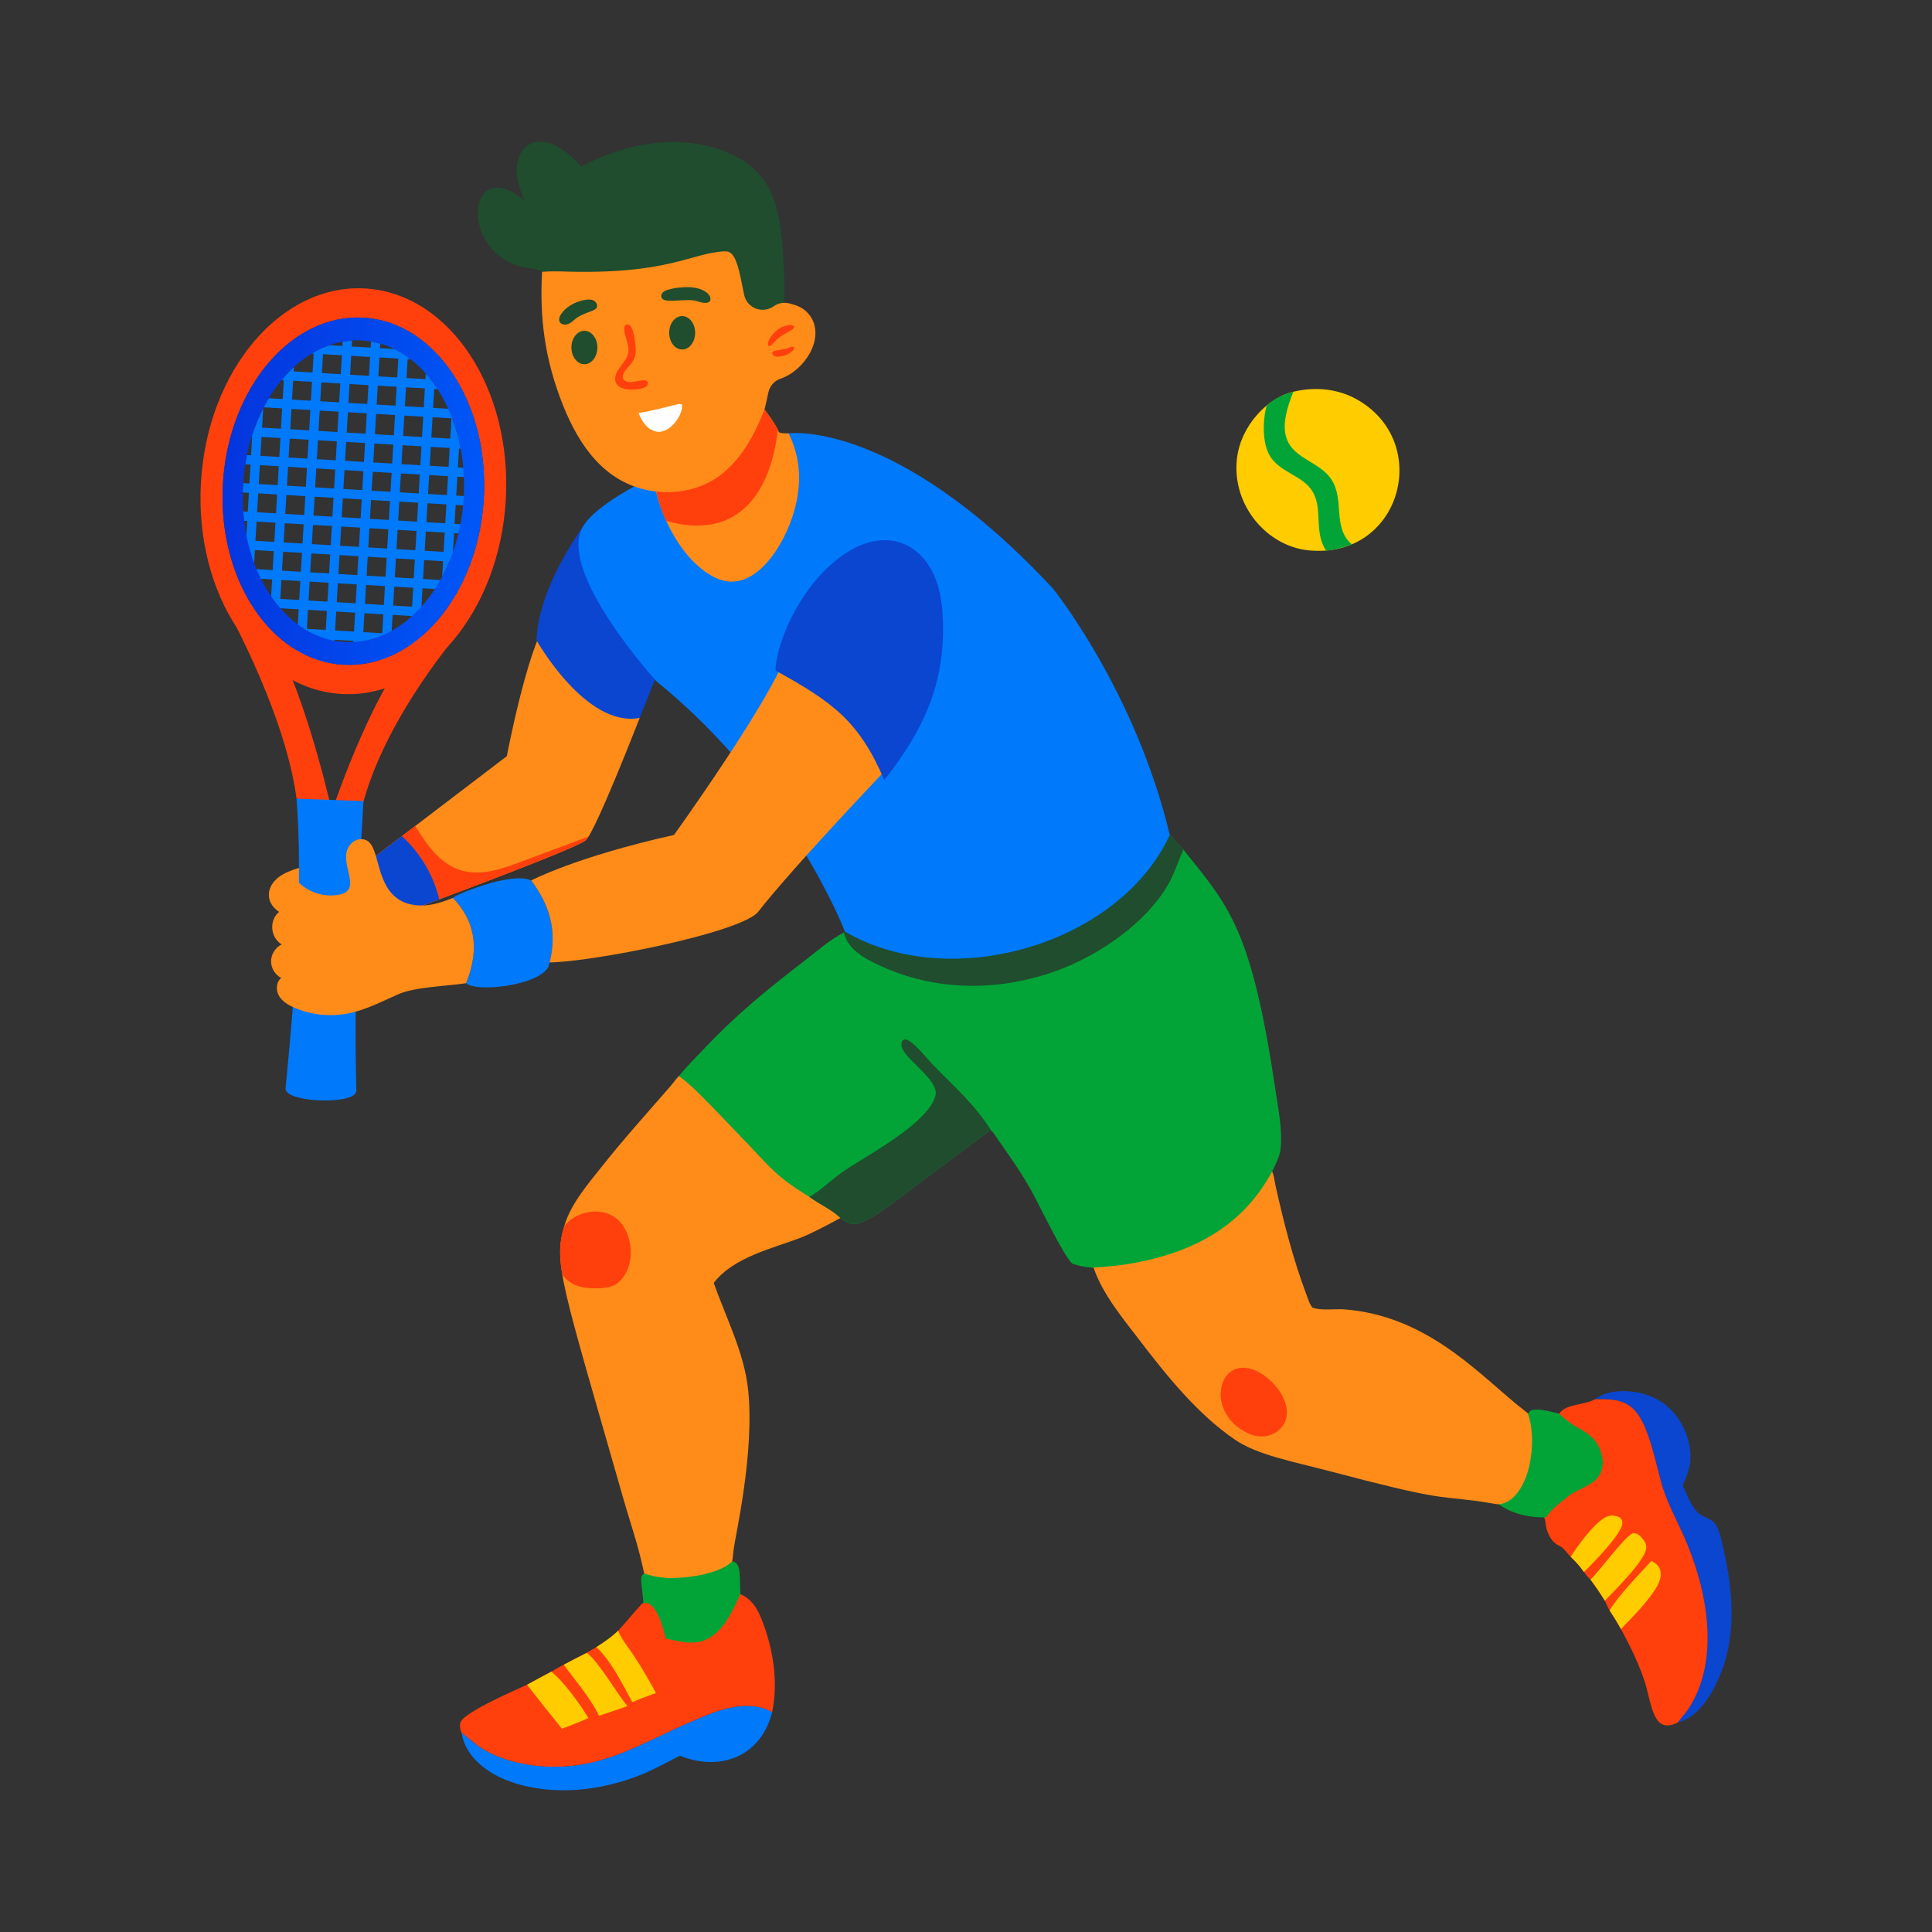 <svg id="Layer_1" enable-background="new 0 0 300 300" viewBox="0 0 300 300" xmlns="http://www.w3.org/2000/svg" xmlns:xlink="http://www.w3.org/1999/xlink"><rect x="0" y="0" width="300" height="300" fill="#333333" stroke="none"/><linearGradient id="SVGID_1_" gradientTransform="matrix(.998 .059 -.059 .998 -129.449 -280.471)" gradientUnits="userSpaceOnUse" x1="184.608" x2="225.187" y1="345.337" y2="345.337"><stop offset="0" stop-color="#0435de"/><stop offset="1" stop-color="#0057f7"/></linearGradient><g id="Tennis_Player"><g><g><path d="m34.096 92.447s10.09 17.437 11.952 31.572l5.196.723s-5.088-22.44-11.164-28.891" fill="#ff400d"/><path d="m71.592 97.879s-11.349 12.847-15.155 26.587l-4.815 1.283s7.005-21.032 13.918-26.578" fill="#ff400d"/><g><g fill="#0079fb"><path d="m40.871 63.398-1.546 26.356-1.449-.085 1.3-22.15c.42-1.308 1.004-2.767 1.696-4.12z"/><path d="m45.641 56.991-2.194 37.402-1.446-.085 2.096-35.728c.465-.537 1.063-1.148 1.544-1.589z"/><path d="m50.216 53.97-2.901 49.443-1.449-.085 2.852-48.607c.489-.279.99-.532 1.498-.75z"/><path d="m54.675 52.875-2.895 49.348-1.446-.085 2.88-49.085c.482-.089.971-.149 1.461-.178z"/><path d="m59.044 53.354-2.882 49.126-1.449-.085 2.897-49.37c.484.079.964.19 1.435.329z"/><path d="m63.316 55.453-2.774 47.285-1.446-.085 2.822-48.091c.48.266.945.567 1.399.892z"/><path d="m67.464 59.706-2.54 43.288-1.449-.085 2.635-44.914c.448.504.951 1.144 1.354 1.712z"/><path d="m71.36 68.2-1.113 18.973-.456-.027c-.344.837-.722 1.644-1.136 2.416l1.459-24.872c.438 1.11.805 2.283 1.097 3.5z"/><path d="m73.994 72.794h1.449v1.452h-1.449z" transform="matrix(.059 -.998 .998 .059 -3.052 143.804)"/><path d="m71.534 69.664-32.441-1.903c.145-.436.266-.823.493-1.425l31.773 1.864-.029.497c.073.322.14.643.204.968z"/><path d="m75.486 72.84-.085 1.446-37.317-2.189c.076-.485.165-.962.262-1.436z"/><path d="m73.779 77.134-.085 1.449-36.004-2.112c.009-.466.043-1.215.066-1.45z"/><path d="m73.522 81.517-.085 1.446-35.535-2.085c-.057-.483-.105-.968-.14-1.459z"/><path d="m54.973 68.038h1.452v35.108h-1.452z" transform="matrix(.059 -.998 .998 .059 -33.009 136.182)"/><path d="m52.528 74.484h1.449v30.721h-1.449z" transform="matrix(.059 -.998 .998 .059 -39.558 137.743)"/><path d="m52.994 79.634h1.452v29.27h-1.452z" transform="matrix(.059 -.998 .998 .059 -43.534 142.375)"/><path d="m54.926 86.338h1.452v24.883h-1.452z" transform="matrix(.059 -.998 .998 .059 -46.217 148.551)"/><path d="m47.375 100.538h1.449v4.39h-1.449z" transform="matrix(.059 -.998 .998 .059 -57.274 144.733)"/><path d="m63.775 55.797-15.353-.901c.757-.466 1.779-.966 2.73-1.294l10.063.59c.763.36 1.784.99 2.56 1.604z"/><path d="m67.958 60.437-24.232-1.422c.413-.489.74-.869 1.249-1.378l21.903 1.285c.322.405.692.914 1.08 1.514z"/><path d="m70.222 64.967-29.276-1.718c.251-.484.513-.954.787-1.408l28.451 1.669-.069 1.18c.036.091.072.182.108.276z"/></g><path d="m56.717 44.794c-13.069-.767-24.493 12.705-25.513 30.093-1.02 17.385 8.75 32.104 21.819 32.87s24.493-12.709 25.513-30.093c1.02-17.388-8.75-32.104-21.819-32.87zm-3.428 58.426c-11.186-.656-19.547-13.251-18.674-28.133.873-14.882 10.65-26.415 21.836-25.759 11.186.656 19.547 13.254 18.674 28.136-.873 14.882-10.65 26.412-21.836 25.756z" fill="#ff400d"/><path d="m53.497 99.682c-9.461-.555-16.517-11.485-15.758-24.412.759-12.929 9.044-22.956 18.505-22.401 9.461.555 16.517 11.482 15.758 24.412-.758 12.926-9.044 22.957-18.505 22.401zm2.954-50.354c-11.186-.656-20.963 10.877-21.836 25.759-.873 14.882 7.488 27.476 18.674 28.133s20.963-10.874 21.836-25.756c.873-14.882-7.488-27.479-18.674-28.136z" fill="url(#SVGID_1_)"/></g><g><path d="m198.067 184.131c1.269 5.667 2.738 11.457 4.795 16.895.246.651.469 1.48.936 2.018 1.383.512 3.484.166 4.992.276 12.196.978 19.834 8.983 26.415 14.502 1.841 1.544 3.343 2.369 4.535 4.502.713 1.277 1.135 3.814 1.036 5.273-.156 2.316-1.779 4.383-3.852 5.425-2.533 1.273-4.915.389-7.608.05-6.468-.815-5.941-.173-22.795-4.615-5.827-1.536-11.247-2.515-14.741-4.894-5.814-3.957-10.557-9.874-14.791-15.405-4.495-5.871-10.591-12.79-6.525-20.453 3.065-5.778 10.961-10.148 19.901-8.788 2.024.308 4.668.839 6.372 2.049 1.106.785 1.041 1.876 1.329 3.166z" fill="#ff8c19"/><path d="m134.079 183.361c-.631 1.106 1.154 2.333.393 3.35-.475.634-7.829 4.577-9.89 5.379-4.571 1.788-10.641 3.053-13.757 7.126 1.918 5.408 4.748 10.856 5.347 16.619 1.012 9.763-1.973 22.535-2.26 24.784-.098.792-.139 1.598-.333 2.374-1.52 6.187-10.437 6.772-12.926 2.862-.734-1.145-.549-1.862-1.772-6.172-.656-2.304-1.404-4.58-2.064-6.885-9.613-33.648-10.927-36.6-9.173-42.478.989-3.395 3.668-6.473 5.817-9.189 3.552-4.486 7.579-8.922 10.806-12.654.447-.52.77-1.068 1.189-1.407.475-.39 1.056-.558 1.788-.897 3.252-1.506 6.691-2.682 10.267-3.084 4.365-.495 8.967.244 12.625 2.669 3.661 2.425 6.219 6.675 6.023 11.059-.105 2.308-.938 4.536-2.079 6.542z" fill="#ff8c19"/><path d="m114.972 247.527c1.035 4.432-1.073 8.851-4.116 9.894-1.876.643-3.629.901-5.499.512-.514-1.594-.867 1.655-2.462.831-.301-.152-2.161-3.664-2.494-3.702 0-.019-.527-6.318-.53-6.337.041-.155-.013-.349-.022-.501-.187-2.304-.612-3.569.189-3.877 1.338.431 2.604.66 4.005.682 2.688.044 7.65-.618 9.647-2.564 1.55.143 1.092 2.713 1.282 5.062z" fill="#02a437"/><path d="m71.668 269.052c1.091.791 2.034 1.746 3.19 2.456 2.683 1.648 5.949 2.482 9.062 2.738 9.269.76 15.271-3.401 23.328-6.87 1.866-.804 3.757-1.651 5.743-2.111 2.241-.519 4.887-.64 6.905.61-1.777 7.028-8.231 9.225-14.301 6.752-1.967.969-3.904 2.075-5.934 2.904-6.239 2.547-13.736 3.414-20.202 1.195-3.684-1.265-7.203-3.837-7.791-7.673z" fill="#0079fb"/><path d="m247.659 217.283c1.686-1.283 3.941-1.429 5.986-1.164 2.667.346 5.029 1.585 6.663 3.76 1.573 2.094 2.501 4.905 2.093 7.522-.181 1.164-.631 2.158-1.107 3.224.624 1.398 1.309 3.354 2.494 4.376.832.718 2.027.758 2.642 1.767.663 1.088.968 2.786 1.248 4.02 1.369 6.054 1.921 12.826-.347 18.731-1.06 2.758-3.031 6.457-5.93 7.658-.287.119-.586.208-.884.294.535-.745 1.181-1.385 1.688-2.162 4.976-7.626 2.939-18.529-.785-26.871-1.03-2.309-2.226-4.523-3.052-6.921-1.221-3.543-2.123-10.172-4.7-12.689-1.672-1.633-3.833-1.591-6.007-1.545z" fill="#0a46d0"/><path d="m261.418 238.438c-1.03-2.309-2.226-4.523-3.052-6.921-1.221-3.543-2.123-10.172-4.7-12.689-1.672-1.633-3.833-1.591-6.007-1.545-1.58.927-4.532.659-5.559 2.252-.084-.023-.172-.046-.26-.07.886 1.557 2.681 2.292 3.56 3.874 1.62 2.911-.463 6.391-2.904 8.62-1.102 1.006-2.134 2.086-3.197 3.132.644.544.629.965.733 1.699.15 1.06.707 2.346 1.619 2.972.359.247.693.321 1.031.631.44.404.778.926 1.212 1.342 1.988 1.901 1.867 2.398 3.072 3.547.807 1.061 1.533 2.136 2.227 3.274.24.51.464 1.031.749 1.517 1.988 2.992 4.307 7.55 5.407 10.926 1.17 3.594 1.256 8.437 5.167 6.471.535-.745 1.181-1.385 1.688-2.162 4.971-7.619 2.944-18.516-.785-26.871z" fill="#ff400d"/><path d="m248.4 228.981c-.935 1.655-3.122 2.124-4.618 3.141-1.037.884-3.106 2.301-3.645 3.493-2.463.089-5.338-.508-7.354-2.004.254-.063.507-.117.754-.206 3.963-1.406 5.292-9.495 3.718-13.903.32-.38.409-.539.913-.593 1.246-.13 2.732.301 3.93.624.821.732 1.626 1.385 2.558 1.975 1.823.916 3.233 1.899 3.918 3.94.39 1.157.444 2.444-.174 3.531z" fill="#02a437"/><g fill="#fc0"><path d="m243.893 241.734c1.097-1.699 4.039-5.852 5.915-6.329.631-.16 1.14-.039 1.722.212.287.336.385.423.389.889.015 1.59-4.695 6.382-5.969 7.595-.604-.88-1.288-1.632-2.057-2.368z"/><path d="m256.436 242.368c.648.399 1.157.7 1.365 1.47.273 1.011-.228 2.097-.761 2.93-1.456 2.271-3.48 4.254-5.34 6.197-.535-1.003-1.128-1.945-1.757-2.891 1.274-2.24 4.654-5.687 6.494-7.705z"/><path d="m246.966 245.282.163-.153c1.121-1.065 5.587-7.094 6.552-7.071.608.015 1.083.501 1.439.949.354.445.577.879.494 1.468-.274 1.952-4.9 6.524-6.421 8.081-.694-1.138-1.42-2.213-2.227-3.274z"/></g><path d="m119.895 265.874c-2.016-1.249-4.663-1.128-6.904-.609-1.987.46-3.877 1.306-5.744 2.111-8.058 3.468-14.058 7.63-23.326 6.869-3.113-.254-6.381-1.087-9.062-2.736-1.157-.713-2.098-1.667-3.192-2.457-.222-.488-.336-1.154-.14-1.664.583-1.509 8.536-4.983 10.308-5.779 1.265-.672 2.507-1.379 3.778-2.035 2.71-1.692 6.493-3.061 9.63-5.687.879-.742.842-.74 3.446-3.753.195-.224.416-.438.602-.666.182-.223.297-.425.589-.524.985-.334 1.811.895 2.19 1.617.662 1.26.987 2.755 1.348 3.878 1.87.39 3.889.979 5.766.336 3.043-1.043 4.53-4.583 5.788-7.249 2.206 1.04 2.935 2.881 3.718 5.075 1.471 4.13 2.121 8.945 1.205 13.272z" fill="#ff400d"/><path d="m81.835 261.61c1.265-.67 2.506-1.378 3.779-2.035 1.883 1.463 4.518 5.118 5.758 7.213-1.355.592-2.728 1.139-4.118 1.64-1.833-2.252-3.639-4.525-5.419-6.819z" fill="#fc0"/><path d="m92.605 255.762c1.175-.772 2.377-1.545 3.371-2.546 1.083 2.487 1.89 2.331 5.882 9.667-1.236.449-2.458.909-3.667 1.428-1.558-2.836-3.218-6.313-5.586-8.549z" fill="#fc0"/><path d="m91.115 256.657c1.891 1.378 4.568 6.2 6.319 8.275-1.476.489-2.949.988-4.419 1.498-1.299-2.761-3.668-5.449-5.479-7.928 1.185-.631 2.378-1.247 3.579-1.846z" fill="#fc0"/><path d="m99.871 248.725c-.006-.353-.05-.847-.022-.501.01.152.063.346.022.501z" fill="#02a437"/><path d="m194.704 212.715c3.02 1.168 6.093 5.112 4.838 8.055-.809 1.896-3.277 2.957-5.726 1.81-6.804-3.187-4.713-12.028.888-9.865z" fill="#ff400d"/><path d="m95.96 199.194c-1.062.894-2.897.884-4.235.837-1.813-.06-3.365-.655-4.425-2.117-.414-2.795-.548-4.921.314-7.497 2.096-2.787 7.062-3.31 9.186-.009 1.685 2.613 1.629 6.72-.84 8.787z" fill="#ff400d"/><path d="m154.479 141.495c-1.047.152-2.079.248-3.085.279-4.66.143-6.606 1.769-10.985.16-1.834-.674-2.106-1.444-3.991-1.916l-5.389 4.783c-2.233 1.163-4.267 2.972-6.263 4.51-5.921 4.561-10.477 8.277-15.618 13.724-1.251 1.326-2.605 2.636-3.723 4.075 1.75 1.233 3.047 2.502 10.693 10.522 4.026 4.277 4.674 5.17 9.545 8.217 1.578 1.159 3.705 2.054 5.031 3.474.466.313 1.107.663 1.668.739 2.092.283 7.245-4.027 10.05-6.114l11.432-8.501c.094.116.184.234.278.35z" fill="#02a437"/><path d="m179.102 126.823c.601.719 4.007 4.421 4.651 5.101 7.045 8.823 10.571 12.098 14.313 37.426.422 2.855 1.124 6.273.769 9.146-.143 1.158-.742 2.238-1.227 3.285-3.749 6.967-9.388 10.998-16.896 13.242-3.567 1.067-7.398 1.648-11.121 1.814-1.068-.073-2.077-.268-3.089-.612-1.443-1.349-5.181-9.264-6.497-11.596-4.112-7.285-10.22-13.248-12.207-21.649-.835-3.529-.764-7.444.719-10.797 11.4-25.765-4.871-7.172 7.615-10.128 7.269-1.721 11.47-2.868 16.437-8.522 1.084-1.239 2.087-2.54 3.009-3.905.65-.972 2.295-1.593 3.523-2.805z" fill="#02a437"/><path d="m179.102 126.823c.601.719 4.007 4.421 4.651 5.101-.819 1.864-1.424 3.819-2.459 5.581-3.383 5.762-10.267 10.523-16.386 12.912-8.905 3.478-18.903 3.692-27.701-.218-2.677-1.19-5.479-2.555-6.178-5.397l5.389-4.783c1.885.472 2.156 1.241 3.991 1.916 4.378 1.61 6.324-.017 10.985-.16 11.131-.343 17.616-2.428 24.185-12.147.65-.972 2.295-1.593 3.523-2.805z" fill="#1f4d2e"/><path d="m125.664 185.848c1.491-.751 3.638-2.825 5.264-3.938 3.573-2.446 13.248-7.482 14.328-11.785.561-2.238-3.993-5.143-5.041-7.096-.25-.467-.298-.805-.158-1.326.268-.307.243-.288.651-.318 1.359.536 2.833 2.586 4.323 4.118 3.322 3.417 6.295 5.968 8.814 9.943l-11.431 8.501c-2.738 2.038-7.974 6.395-10.05 6.114-.561-.076-1.202-.426-1.668-.739-1.326-1.42-3.453-2.315-5.031-3.474z" fill="#1f4d2e"/></g><path d="m99.328 111.479c-.045.103-6.812 17.562-8.365 18.987-1.499 1.353-26.857 10.702-28.658 11.367l-5.509-7.722c18.911-14.41 6.82-5.197 21.906-16.692 0 0 3.046-16.153 6.216-21.031 3.173-4.875 14.41 15.091 14.41 15.091z" fill="#ff8c19"/><path d="m90.349 82.076s-6.778 9.113-7.036 17.363c0 0 7.682 13.635 16.015 12.04l6.26-15.677-8.066-10.686" fill="#0a46d0"/><path d="m181.641 129.638c-7.697 16.846-33.897 24.714-50.444 15.015 0 0-8.258-21.826-29.273-38.864 0 0-15.086-16.574-11.575-23.713 1.941-3.946 11.849-8.443 11.849-8.443l20.088-6.332s16.493-2.492 41.227 24.104c0 0 12.777 15.839 18.127 38.233z" fill="#0079fb"/><path d="m46.048 124.019c1.001 13.103-.105 28.749-1.713 45.002-.074 2.225 10.927 2.593 11.001.368-.362-13.666.122-28.878 1.104-44.996z" fill="#0079fb"/><path d="m91.388 129.898c-.165.269-.311.463-.425.567-1.462 1.321-25.761 10.295-27.536 10.955-2.006-2.847-3.019-6.206-3.541-9.665.101-.077 4.898-3.734 4.599-3.506 1.769 2.945 3.88 5.931 7.132 6.901 3.049.91 6.292-.216 9.275-1.331 3.496-1.306 6.996-2.612 10.495-3.921z" fill="#ff400d"/><path d="m68.207 139.642c-3.461 1.293-5.902 2.19-5.902 2.19l-5.509-7.722 5.607-4.273c2.846 2.596 4.9 6.061 5.804 9.804z" fill="#0a46d0"/><path d="m203.278 85.464c-6.496-.589-12.024-6.969-11.208-14.232.562-4.999 4.579-9.411 8.777-10.409 3.512-.834 7.176-.45 10.283 1.449 11.262 6.872 6.222 24.515-7.852 23.193z" fill="#fc0"/><path d="m196.689 63.002c1.128-1.069 2.652-1.821 4.157-2.18-4.42 10.605 3.167 9.516 5.887 13.617 2.1 3.168.125 7.516 3.193 10.098-1.355.485-2.568.832-4.009.981-1.944-3.023-.482-6.278-2.027-9.058-1.518-2.73-5.266-2.999-6.821-5.875-1.084-2.006-.996-5.444-.379-7.583z" fill="#02a437"/><path d="m117.527 61.955c.731 1.022 2.77 3.662 3.261 4.796.118.246.094.376.378.455.406.113.867.086 1.284.076 2.104 4.213 2.047 8.664.543 13.111-1.758 5.201-6.086 11.446-11.253 9.585-3.958-1.426-8.82-7.145-10.402-16.016 2.14.003 3.803-1.18 5.784-2.014 5.36-2.256 8.345-4.833 10.405-9.992z" fill="#ff8c19"/><path d="m117.527 61.955c.731 1.022 2.77 3.662 3.261 4.796-1.287 10.713-6.825 17.094-17.332 14.14-.768-1.307-1.854-5.453-2.118-6.93 2.14.003 3.803-1.18 5.784-2.014 5.36-2.256 8.345-4.833 10.405-9.992z" fill="#ff400d"/><path d="m85.156 150.137c-1.626 2.976-11.294 3.978-12.781 2.536 2.254-5.604 1.205-9.867-2.044-13.24-.209-.216 8.952-4.211 12.147-2.713 3.088 4.049 4.176 8.442 2.679 13.418z" fill="#0079fb"/><path d="m139.397 117.603s-15.887 16.562-21.786 24.122c-3.23 3.243-25.672 7.642-32.268 7.722 1.252-4.948-.076-9.069-2.865-12.727 0 0 6.888-3.655 22.179-7.069 0 0 15.332-21.314 17.652-28.569 2.32-7.252 20.058 2.466 17.088 16.521z" fill="#ff8c19"/><path d="m72.375 152.673c-2.856.441-7.934.571-10.495 1.696-2.558 1.125-5.072 2.457-7.817 2.999-2.777.545-5.721.235-8.324-.881-.941-.406-1.883-.951-2.406-1.832-.523-.881-.475-2.168.339-2.789-.957-.491-1.594-1.55-1.582-2.624.016-1.078.678-2.121 1.648-2.587-1.844-1.153-1.915-3.831-.399-5.059-2.191-1.458-2.027-3.868-.095-5.366.935-.723 2.063-1.111 3.185-1.472l-.002 2.318c1.591 1.531 3.93 2.247 6.108 1.87 4.2-.724-.442-5.212 1.902-7.874.602-.688 1.667-1.005 2.479-.583 2.053 1.064 1.386 6.459 4.694 8.961 1.407 1.065 3.297 1.319 5.043 1.068 1.268-.181 2.485-.602 3.677-1.084 3.249 3.373 4.298 7.636 2.044 13.24z" fill="#ff8c19"/><path d="m137.311 121.13c-3.945-9.247-8.101-12.138-16.893-17.014.04-3.236 2.612-10.708 8.013-15.89 7.102-6.814 13.878-4.965 16.595 1.078 1.02 2.268 1.321 4.793 1.391 7.279.275 9.797-3.055 16.837-9.106 24.548z" fill="#0a46d0"/><g><path d="m81.393 31.051c-.856-2.243-1.72-4.467-.728-6.852.95-2.284 3.307-2.722 5.554-1.611 1.544.764 2.878 2.023 4.064 3.249 6.449-3.335 13.981-5.028 21.086-2.739 9.178 2.958 9.913 9.477 10.383 19.099.267 5.458-.283 5.163-.031 6.387.213 1.034 1.158 1.742 1.251 2.974.084 1.106-.227 2.258-.842 3.179-1.18 1.765-3.181 2.791-5.162 3.556-16.68 6.448-30.71-2.647-32.373-14.558-.154-1.101.036-1.453-.999-1.811-.885-.307-1.934-.294-2.85-.56-8.108-2.363-8.251-13.17-2.839-12.157 1.303.244 2.44 1.073 3.486 1.845z" fill="#1f4d2e"/><path d="m84.174 42.208s1.403-.115 3.004-.059c16.617.579 20.106-2.89 25.359-3.121.426-.019.778.087 1.107.435 1.005 1.061 1.39 3.949 1.914 6.349.452 2.069 2.872 2.956 4.601 1.734.719-.508 1.575-.629 2.36-.441 1.4.336 2.577.802 3.442 2.202 2.03 3.285-.945 8.197-4.793 9.509-.967.33-1.672 1.176-1.868 2.179-.086.438-.519 2.442-.685 2.854-1.448 3.587-3.306 7.101-6.335 9.604-3.116 2.575-7.44 3.453-11.406 2.723-6.911-1.272-10.887-6.801-13.475-13.307-2.858-7.186-3.614-13.63-3.225-20.661z" fill="#ff8c19"/><path d="m123.351 53.996c.088.259-.79 1.138-1.974 1.311-.278.041-.674.127-.949.051-.248-.068-.584-.323-.503-.613.085-.302.723-.323.979-.378 1.098-.237.969-.088 2.003-.525.07-.03.391.001.443.155z" fill="#ff400d"/><path d="m122.003 50.568c.297-.08.943-.184 1.187.004.462.355-.443.754-.669.895-.31.194-.631.369-.946.556-1.429.851-1.723 1.889-2.222 1.675-.548-.234.693-2.606 2.65-3.13z" fill="#ff400d"/><path d="m91.307 46.517c.808-.058 1.289.341 1.389.79.228 1.022-1.249.899-2.963 1.932-.569.343-.962.92-1.612 1.105-.943.27-1.733-.414-1.032-1.506.868-1.351 2.618-2.208 4.218-2.322z" fill="#1f4d2e"/><path d="m105.158 44.683c1.352-.138 2.802-.217 4.054.414.525.265 1.111.734 1.107 1.324-.003.361-.226.552-.571.597-.726.093-1.396-.293-2.098-.377-1.907-.227-4.796.567-4.966-.567-.16-1.069 1.807-1.252 2.474-1.391z" fill="#1f4d2e"/><path d="m97.308 50.392c.908-.252 1.194 1.93 1.27 2.466.129.915.266 2.117-.153 2.982-.485 1-1.665 1.589-1.753 2.781.482 1.146 1.86.591 2.772.466.427-.059 1.222-.16 1.168.492-.041.488-.688.67-1.079.766-1.211.299-3.295.284-3.844-.828-.796-1.61 1.439-3.084 1.815-4.512.217-.824-.035-1.64-.267-2.43-.198-.677-.636-1.987.071-2.183z" fill="#ff400d"/><path d="m105.32 62.744c.193-.027.352.013.543.044.313.93-.961 3.578-2.91 4.163-.874.262-1.349.016-2.121-.385-.854-.701-1.241-1.441-1.686-2.424 2.083-.333 4.128-.892 6.174-1.398z" fill="#fefefe"/><g fill="#1f4d2e"><ellipse cx="90.746" cy="53.96" rx="2.016" ry="2.595"/><ellipse cx="105.925" cy="51.676" rx="2.016" ry="2.595"/></g></g></g></g></g></svg>